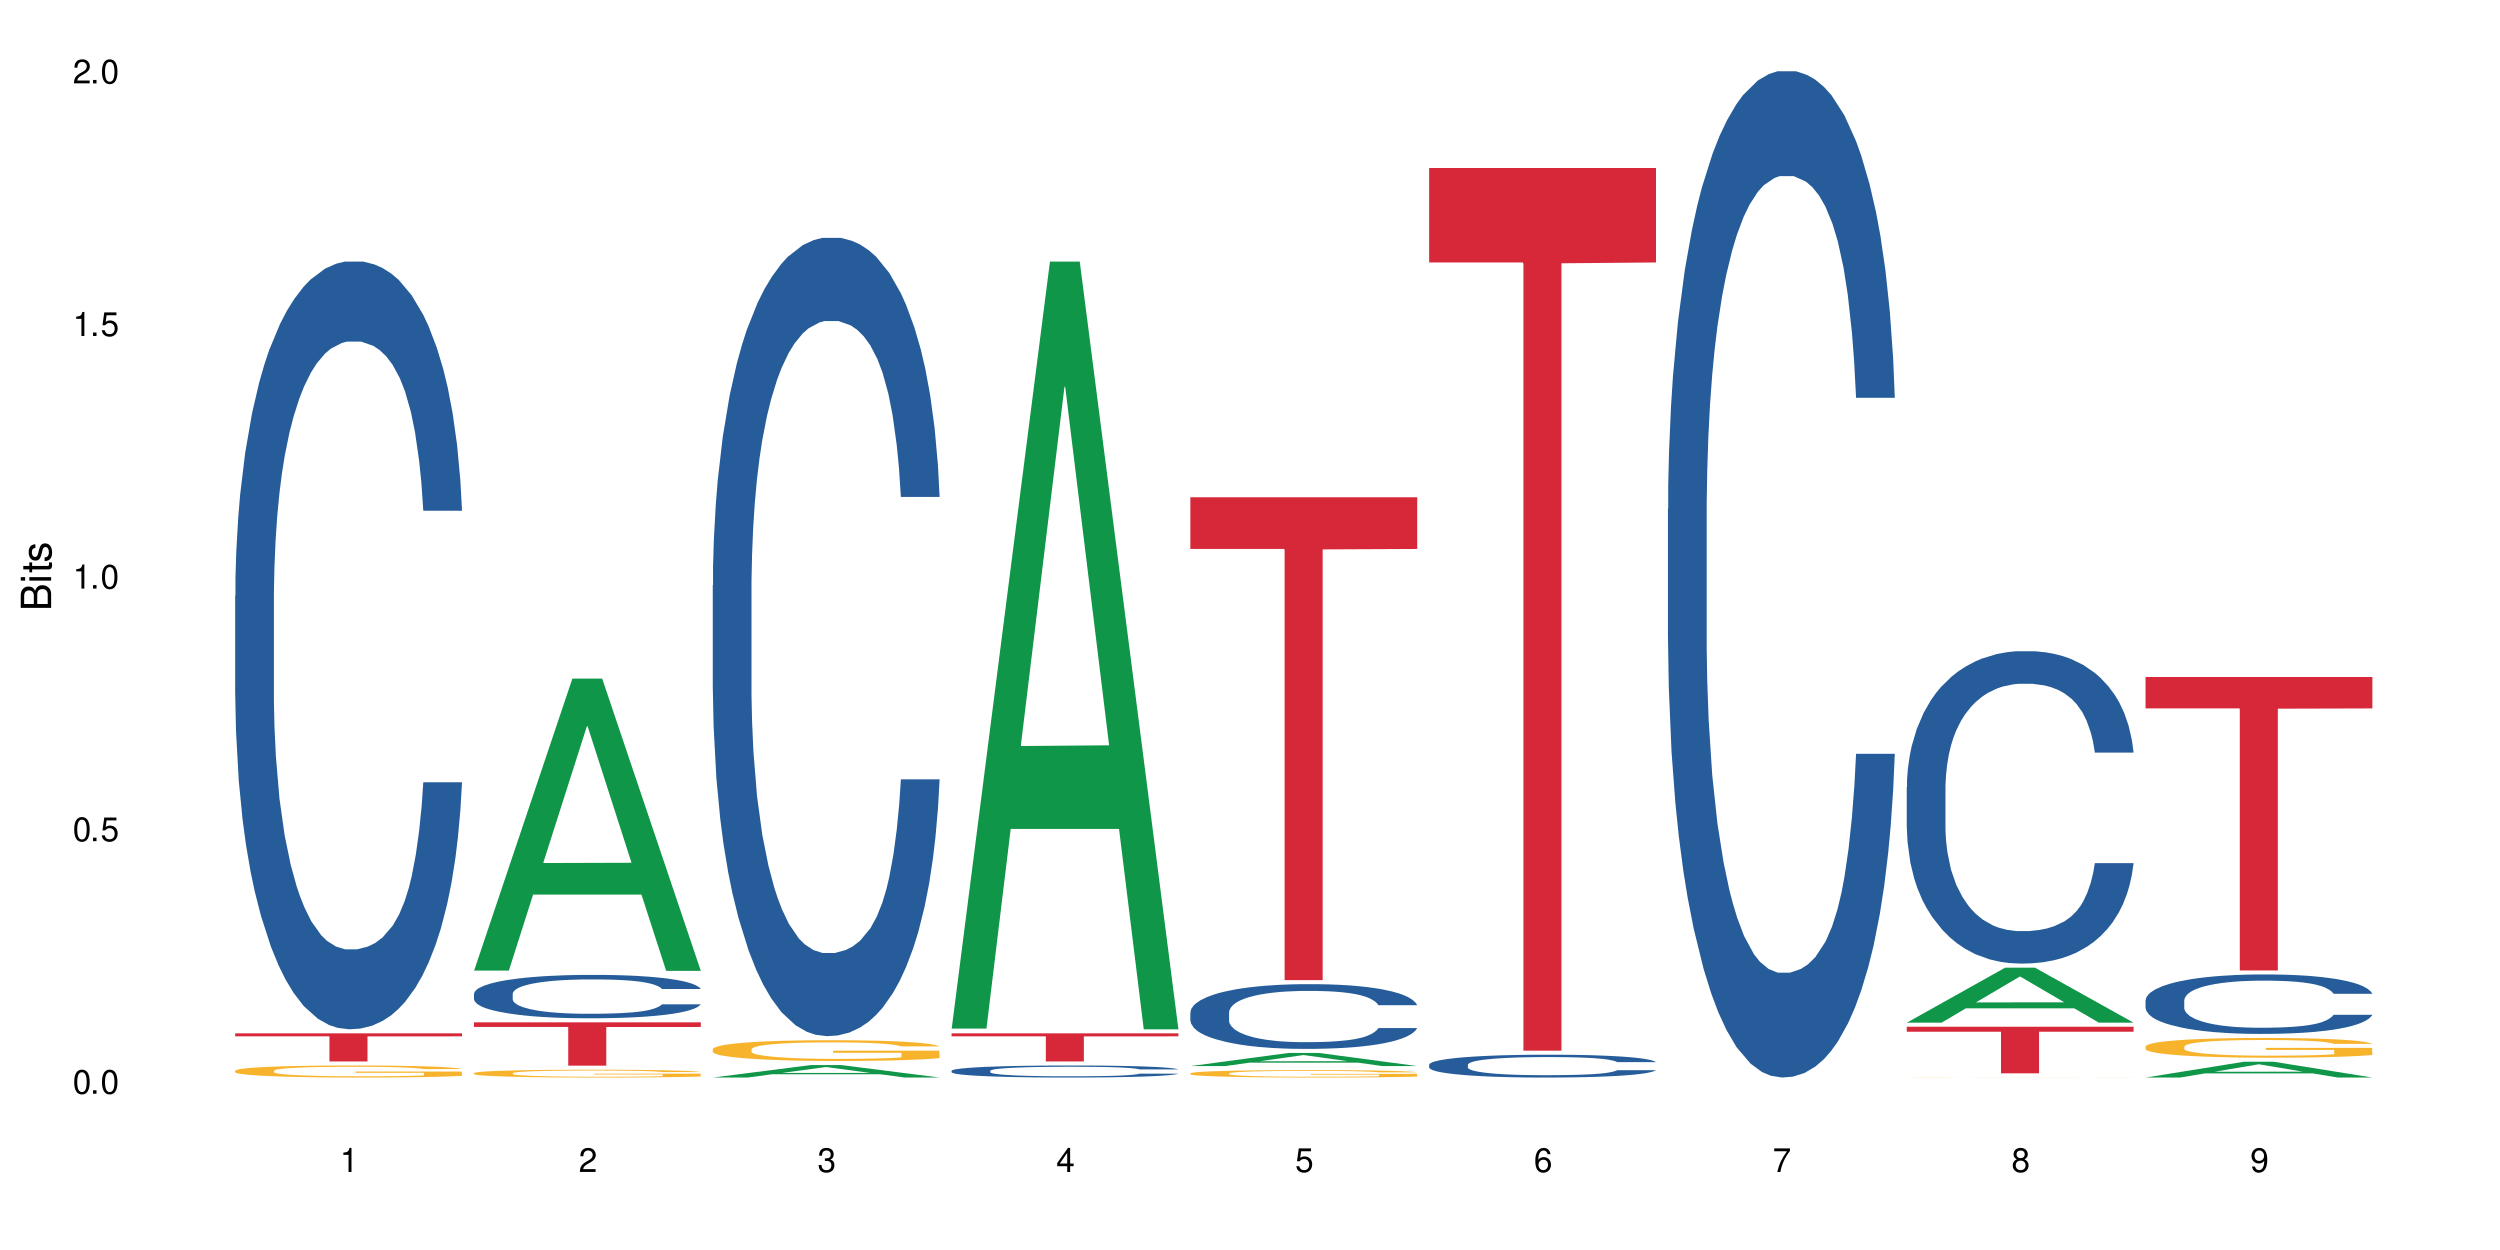 <?xml version="1.0" encoding="UTF-8"?>
<svg xmlns="http://www.w3.org/2000/svg" xmlns:xlink="http://www.w3.org/1999/xlink" width="720" height="360" viewBox="0 0 720 360">
<defs>
<g>
<g id="glyph-0-0">
</g>
<g id="glyph-0-1">
<path d="M 2.641 -6.938 C 2 -6.938 1.422 -6.656 1.078 -6.172 C 0.641 -5.562 0.406 -4.641 0.406 -3.359 C 0.406 -1.016 1.188 0.219 2.641 0.219 C 4.078 0.219 4.859 -1.016 4.859 -3.297 C 4.859 -4.641 4.656 -5.547 4.203 -6.172 C 3.844 -6.656 3.281 -6.938 2.641 -6.938 Z M 2.641 -6.188 C 3.547 -6.188 4 -5.25 4 -3.375 C 4 -1.406 3.562 -0.484 2.625 -0.484 C 1.734 -0.484 1.281 -1.438 1.281 -3.344 C 1.281 -5.25 1.734 -6.188 2.641 -6.188 Z M 2.641 -6.188 "/>
</g>
<g id="glyph-0-2">
<path d="M 1.828 -1 L 0.828 -1 L 0.828 0 L 1.828 0 Z M 1.828 -1 "/>
</g>
<g id="glyph-0-3">
<path d="M 4.562 -6.797 L 1.062 -6.797 L 0.547 -3.094 L 1.328 -3.094 C 1.719 -3.562 2.047 -3.734 2.578 -3.734 C 3.484 -3.734 4.062 -3.109 4.062 -2.094 C 4.062 -1.125 3.484 -0.531 2.578 -0.531 C 1.828 -0.531 1.375 -0.906 1.188 -1.672 L 0.328 -1.672 C 0.453 -1.109 0.547 -0.844 0.75 -0.594 C 1.125 -0.078 1.828 0.219 2.594 0.219 C 3.969 0.219 4.922 -0.781 4.922 -2.219 C 4.922 -3.562 4.031 -4.484 2.719 -4.484 C 2.25 -4.484 1.859 -4.359 1.469 -4.062 L 1.734 -5.969 L 4.562 -5.969 Z M 4.562 -6.797 "/>
</g>
<g id="glyph-0-4">
<path d="M 2.484 -4.938 L 2.484 0 L 3.328 0 L 3.328 -6.938 L 2.766 -6.938 C 2.469 -5.875 2.281 -5.734 0.984 -5.562 L 0.984 -4.938 Z M 2.484 -4.938 "/>
</g>
<g id="glyph-0-5">
<path d="M 4.859 -0.828 L 1.281 -0.828 C 1.359 -1.406 1.672 -1.781 2.5 -2.281 L 3.469 -2.828 C 4.406 -3.344 4.906 -4.062 4.906 -4.906 C 4.906 -5.484 4.672 -6.031 4.266 -6.406 C 3.859 -6.766 3.375 -6.938 2.719 -6.938 C 1.859 -6.938 1.219 -6.625 0.844 -6.031 C 0.609 -5.672 0.5 -5.234 0.484 -4.531 L 1.328 -4.531 C 1.359 -5.016 1.406 -5.281 1.531 -5.516 C 1.75 -5.938 2.188 -6.203 2.703 -6.203 C 3.469 -6.203 4.031 -5.641 4.031 -4.891 C 4.031 -4.344 3.719 -3.859 3.125 -3.516 L 2.234 -3 C 0.812 -2.172 0.406 -1.531 0.328 -0.016 L 4.859 -0.016 Z M 4.859 -0.828 "/>
</g>
<g id="glyph-0-6">
<path d="M 2.125 -3.188 L 2.578 -3.188 C 3.5 -3.188 3.984 -2.766 3.984 -1.922 C 3.984 -1.062 3.469 -0.531 2.594 -0.531 C 1.656 -0.531 1.203 -1 1.156 -2.016 L 0.312 -2.016 C 0.344 -1.453 0.438 -1.094 0.609 -0.781 C 0.953 -0.109 1.625 0.219 2.547 0.219 C 3.953 0.219 4.859 -0.625 4.859 -1.938 C 4.859 -2.828 4.516 -3.297 3.703 -3.594 C 4.344 -3.844 4.656 -4.328 4.656 -5.031 C 4.656 -6.219 3.875 -6.938 2.578 -6.938 C 1.203 -6.938 0.484 -6.172 0.453 -4.703 L 1.297 -4.703 C 1.312 -5.125 1.344 -5.359 1.453 -5.578 C 1.641 -5.969 2.062 -6.203 2.594 -6.203 C 3.344 -6.203 3.797 -5.75 3.797 -5 C 3.797 -4.516 3.609 -4.219 3.25 -4.047 C 3.016 -3.953 2.703 -3.922 2.125 -3.906 Z M 2.125 -3.188 "/>
</g>
<g id="glyph-0-7">
<path d="M 3.141 -1.672 L 3.141 0 L 3.984 0 L 3.984 -1.672 L 4.984 -1.672 L 4.984 -2.438 L 3.984 -2.438 L 3.984 -6.938 L 3.359 -6.938 L 0.266 -2.578 L 0.266 -1.672 Z M 3.141 -2.438 L 1 -2.438 L 3.141 -5.5 Z M 3.141 -2.438 "/>
</g>
<g id="glyph-0-8">
<path d="M 4.781 -5.125 C 4.609 -6.266 3.891 -6.938 2.844 -6.938 C 2.094 -6.938 1.422 -6.578 1.031 -5.953 C 0.594 -5.266 0.406 -4.422 0.406 -3.172 C 0.406 -2 0.578 -1.25 0.984 -0.641 C 1.359 -0.078 1.953 0.219 2.703 0.219 C 3.984 0.219 4.922 -0.75 4.922 -2.094 C 4.922 -3.375 4.062 -4.281 2.844 -4.281 C 2.172 -4.281 1.641 -4.031 1.281 -3.516 C 1.281 -5.234 1.828 -6.188 2.797 -6.188 C 3.391 -6.188 3.797 -5.797 3.938 -5.125 Z M 2.734 -3.531 C 3.547 -3.531 4.062 -2.953 4.062 -2.031 C 4.062 -1.156 3.484 -0.531 2.703 -0.531 C 1.922 -0.531 1.328 -1.188 1.328 -2.078 C 1.328 -2.938 1.906 -3.531 2.734 -3.531 Z M 2.734 -3.531 "/>
</g>
<g id="glyph-0-9">
<path d="M 4.984 -6.797 L 0.438 -6.797 L 0.438 -5.969 L 4.109 -5.969 C 2.5 -3.656 1.828 -2.234 1.328 0 L 2.219 0 C 2.594 -2.172 3.453 -4.047 4.984 -6.094 Z M 4.984 -6.797 "/>
</g>
<g id="glyph-0-10">
<path d="M 3.75 -3.656 C 4.469 -4.094 4.688 -4.438 4.688 -5.078 C 4.688 -6.172 3.844 -6.938 2.641 -6.938 C 1.438 -6.938 0.594 -6.172 0.594 -5.094 C 0.594 -4.438 0.812 -4.094 1.516 -3.656 C 0.734 -3.266 0.359 -2.703 0.359 -1.922 C 0.359 -0.656 1.281 0.219 2.641 0.219 C 3.984 0.219 4.922 -0.656 4.922 -1.922 C 4.922 -2.703 4.531 -3.266 3.75 -3.656 Z M 2.641 -6.188 C 3.359 -6.188 3.812 -5.75 3.812 -5.062 C 3.812 -4.406 3.344 -3.984 2.641 -3.984 C 1.922 -3.984 1.453 -4.406 1.453 -5.078 C 1.453 -5.75 1.922 -6.188 2.641 -6.188 Z M 2.641 -3.266 C 3.484 -3.266 4.062 -2.719 4.062 -1.906 C 4.062 -1.078 3.484 -0.531 2.625 -0.531 C 1.797 -0.531 1.219 -1.094 1.219 -1.906 C 1.219 -2.719 1.781 -3.266 2.641 -3.266 Z M 2.641 -3.266 "/>
</g>
<g id="glyph-0-11">
<path d="M 0.516 -1.578 C 0.672 -0.453 1.406 0.219 2.438 0.219 C 3.188 0.219 3.859 -0.141 4.266 -0.766 C 4.688 -1.453 4.891 -2.297 4.891 -3.547 C 4.891 -4.719 4.703 -5.453 4.312 -6.078 C 3.938 -6.641 3.344 -6.938 2.594 -6.938 C 1.297 -6.938 0.359 -5.969 0.359 -4.625 C 0.359 -3.344 1.234 -2.453 2.453 -2.453 C 3.094 -2.453 3.578 -2.672 4.016 -3.203 C 4 -1.484 3.469 -0.531 2.5 -0.531 C 1.906 -0.531 1.484 -0.906 1.359 -1.578 Z M 2.578 -6.203 C 3.375 -6.203 3.969 -5.531 3.969 -4.641 C 3.969 -3.797 3.391 -3.188 2.547 -3.188 C 1.734 -3.188 1.234 -3.766 1.234 -4.688 C 1.234 -5.562 1.797 -6.203 2.578 -6.203 Z M 2.578 -6.203 "/>
</g>
<g id="glyph-1-0">
</g>
<g id="glyph-1-1">
<path d="M 0 -0.953 L 0 -4.891 C 0 -5.719 -0.234 -6.344 -0.734 -6.797 C -1.188 -7.234 -1.812 -7.469 -2.5 -7.469 C -3.547 -7.469 -4.188 -7 -4.625 -5.875 C -4.984 -6.688 -5.625 -7.094 -6.531 -7.094 C -7.172 -7.094 -7.734 -6.859 -8.141 -6.391 C -8.562 -5.922 -8.75 -5.344 -8.75 -4.5 L -8.75 -0.953 Z M -4.984 -2.062 L -7.766 -2.062 L -7.766 -4.219 C -7.766 -4.844 -7.688 -5.203 -7.453 -5.5 C -7.219 -5.812 -6.859 -5.969 -6.375 -5.969 C -5.891 -5.969 -5.531 -5.812 -5.297 -5.5 C -5.062 -5.203 -4.984 -4.844 -4.984 -4.219 Z M -0.984 -2.062 L -4 -2.062 L -4 -4.781 C -4 -5.766 -3.438 -6.359 -2.484 -6.359 C -1.547 -6.359 -0.984 -5.766 -0.984 -4.781 Z M -0.984 -2.062 "/>
</g>
<g id="glyph-1-2">
<path d="M -6.281 -1.797 L -6.281 -0.797 L 0 -0.797 L 0 -1.797 Z M -8.75 -1.797 L -8.75 -0.797 L -7.484 -0.797 L -7.484 -1.797 Z M -8.75 -1.797 "/>
</g>
<g id="glyph-1-3">
<path d="M -6.281 -3.047 L -6.281 -2.016 L -8.016 -2.016 L -8.016 -1.016 L -6.281 -1.016 L -6.281 -0.172 L -5.469 -0.172 L -5.469 -1.016 L -0.719 -1.016 C -0.078 -1.016 0.281 -1.453 0.281 -2.234 C 0.281 -2.5 0.25 -2.719 0.188 -3.047 L -0.641 -3.047 C -0.609 -2.906 -0.594 -2.766 -0.594 -2.562 C -0.594 -2.141 -0.719 -2.016 -1.156 -2.016 L -5.469 -2.016 L -5.469 -3.047 Z M -6.281 -3.047 "/>
</g>
<g id="glyph-1-4">
<path d="M -4.531 -5.25 C -5.766 -5.25 -6.469 -4.422 -6.469 -2.969 C -6.469 -1.516 -5.719 -0.562 -4.547 -0.562 C -3.562 -0.562 -3.094 -1.062 -2.734 -2.562 L -2.516 -3.484 C -2.344 -4.188 -2.094 -4.469 -1.641 -4.469 C -1.047 -4.469 -0.641 -3.875 -0.641 -3 C -0.641 -2.453 -0.797 -2 -1.062 -1.75 C -1.25 -1.594 -1.422 -1.531 -1.875 -1.469 L -1.875 -0.406 C -0.422 -0.453 0.281 -1.266 0.281 -2.922 C 0.281 -4.5 -0.5 -5.516 -1.719 -5.516 C -2.656 -5.516 -3.172 -4.984 -3.469 -3.734 L -3.703 -2.766 C -3.891 -1.953 -4.156 -1.609 -4.594 -1.609 C -5.188 -1.609 -5.547 -2.125 -5.547 -2.938 C -5.547 -3.75 -5.203 -4.172 -4.531 -4.203 Z M -4.531 -5.25 "/>
</g>
</g>
</defs>
<rect x="-72" y="-36" width="864" height="432" fill="rgb(100%, 100%, 100%)" fill-opacity="1"/>
<path fill-rule="nonzero" fill="rgb(14.51%, 36.078%, 60%)" fill-opacity="1" d="M 67.73 171.543 L 67.812 171.34 L 67.812 166.488 L 68.051 158.809 L 68.605 149.109 L 69.164 142.438 L 70.598 130.516 L 72.59 118.996 L 74.664 110.102 L 76.176 104.848 L 77.531 100.805 L 80.637 93.328 L 82.629 89.488 L 84.781 86.051 L 87.41 82.617 L 89.324 80.598 L 93.625 77.363 L 96.812 75.949 L 99.281 75.34 L 104.621 75.34 L 107.809 76.148 L 110.117 77.16 L 112.668 78.777 L 114.82 80.598 L 118.562 85.043 L 121.91 90.699 L 123.426 93.934 L 125.816 100.199 L 127.648 106.262 L 128.922 111.516 L 130.355 118.996 L 131.629 128.09 L 132.586 138.398 L 133.066 147.086 L 121.91 147.086 L 121.352 139.004 L 120.715 132.738 L 119.52 124.453 L 118.324 118.59 L 116.652 112.73 L 115.137 108.891 L 113.066 105.051 L 111.234 102.625 L 109.32 100.805 L 107.488 99.594 L 103.984 98.379 L 99.922 98.379 L 98.406 98.785 L 95.297 100.402 L 93.625 101.816 L 91.234 104.645 L 89.562 107.273 L 87.57 111.316 L 86.215 114.75 L 84.543 120.004 L 83.348 124.652 L 81.992 131.324 L 81.195 136.375 L 80.48 142.035 L 79.84 148.703 L 79.363 155.777 L 79.043 163.254 L 78.887 170.531 L 78.887 201.855 L 79.043 209.133 L 79.441 217.621 L 80.48 229.949 L 81.992 240.66 L 83.746 249.148 L 85.418 255.211 L 86.375 258.043 L 87.648 261.273 L 89.641 265.316 L 92.512 269.359 L 94.184 270.977 L 96.734 272.594 L 99.363 273.402 L 102.867 273.402 L 105.977 272.594 L 108.047 271.582 L 110.199 269.965 L 113.145 266.531 L 114.98 263.297 L 116.57 259.457 L 117.766 255.617 L 118.562 252.383 L 119.758 246.117 L 120.715 239.246 L 121.434 232.172 L 121.91 225.301 L 133.066 225.301 L 132.586 233.387 L 131.871 241.266 L 131.152 247.129 L 130.039 254.203 L 128.762 260.465 L 126.93 267.539 L 125.418 272.188 L 123.426 277.242 L 121.59 281.082 L 119.602 284.516 L 116.652 288.559 L 114.738 290.578 L 112.668 292.398 L 110.199 294.016 L 107.09 295.43 L 103.746 296.238 L 100.637 296.441 L 97.289 296.035 L 94.82 295.227 L 91.555 293.41 L 87.492 289.773 L 84.543 285.934 L 82.23 282.09 L 80.238 278.051 L 78.008 272.594 L 75.141 263.699 L 73.387 256.828 L 72.191 251.172 L 70.84 243.289 L 69.883 236.215 L 68.766 224.898 L 67.969 210.547 L 67.73 199.434 Z M 67.73 171.543 "/>
<path fill-rule="nonzero" fill="rgb(96.863%, 70.196%, 16.863%)" fill-opacity="1" d="M 67.73 308.352 L 67.812 308.348 L 67.812 308.285 L 68.129 308.141 L 68.926 307.945 L 69.961 307.785 L 71.078 307.656 L 71.793 307.59 L 72.988 307.496 L 74.023 307.426 L 76.656 307.285 L 80 307.152 L 81.832 307.094 L 83.906 307.039 L 86.852 306.98 L 88.207 306.957 L 92.352 306.906 L 97.051 306.875 L 102.23 306.867 L 104.621 306.867 L 107.887 306.883 L 112.348 306.918 L 114.898 306.949 L 116.891 306.98 L 118.961 307.02 L 121.512 307.086 L 123.902 307.16 L 125.816 307.234 L 127.727 307.332 L 129.32 307.434 L 130.676 307.543 L 131.871 307.676 L 132.586 307.785 L 133.066 307.898 L 121.988 307.898 L 121.352 307.785 L 120.637 307.703 L 119.441 307.598 L 118.246 307.52 L 117.051 307.461 L 114.82 307.379 L 112.906 307.328 L 110.516 307.285 L 108.207 307.254 L 105.578 307.234 L 103.984 307.23 L 99.762 307.23 L 95.938 307.254 L 93.707 307.277 L 92.113 307.301 L 89.879 307.352 L 88.527 307.387 L 87.73 307.414 L 85.34 307.512 L 83.746 307.602 L 82.871 307.66 L 81.754 307.754 L 80.957 307.84 L 80.082 307.969 L 79.602 308.062 L 78.965 308.277 L 78.887 308.848 L 79.125 308.969 L 79.602 309.098 L 80.238 309.211 L 81.195 309.332 L 82.152 309.426 L 83.824 309.547 L 85.258 309.629 L 86.375 309.684 L 88.527 309.77 L 89.402 309.797 L 91.473 309.855 L 93.625 309.898 L 96.254 309.938 L 98.246 309.957 L 101.434 309.973 L 105.496 309.973 L 110.277 309.953 L 113.305 309.926 L 115.379 309.902 L 116.73 309.879 L 118.406 309.844 L 119.602 309.812 L 120.715 309.777 L 122.07 309.723 L 122.07 308.969 L 102.391 308.965 L 102.391 308.609 L 132.984 308.605 L 133.066 309.844 L 131.391 309.93 L 129.32 310.012 L 127.328 310.074 L 125.258 310.129 L 122.309 310.191 L 119.918 310.227 L 116.254 310.273 L 112.906 310.301 L 109.402 310.32 L 106.293 310.328 L 102.629 310.332 L 99.363 310.324 L 95.855 310.309 L 93.066 310.281 L 90.52 310.25 L 87.969 310.207 L 84.781 310.141 L 82.711 310.09 L 80.559 310.023 L 78.406 309.941 L 76.496 309.859 L 75.219 309.793 L 73.945 309.715 L 72.59 309.621 L 71.316 309.512 L 70.359 309.414 L 69.484 309.305 L 68.848 309.199 L 68.211 309.055 L 67.891 308.941 L 67.73 308.844 Z M 67.73 308.352 "/>
<path fill-rule="nonzero" fill="rgb(83.922%, 15.686%, 22.353%)" fill-opacity="1" d="M 67.73 297.605 L 133.066 297.605 L 133.066 298.473 L 105.836 298.48 L 105.836 305.703 L 94.879 305.703 L 94.879 298.488 L 94.723 298.473 L 67.73 298.473 Z M 67.73 297.605 "/>
<path fill-rule="nonzero" fill="rgb(6.275%, 58.824%, 28.235%)" fill-opacity="1" d="M 136.504 279.531 L 136.574 279.453 L 164.844 195.438 L 173.43 195.438 L 201.836 279.613 L 191.855 279.613 L 184.738 257.641 L 153.535 257.641 L 146.555 279.531 L 136.504 279.531 L 156.535 248.551 L 181.875 248.473 L 169.242 209.191 L 169.102 209.113 L 168.961 209.348 L 156.469 248.473 L 156.535 248.551 Z M 136.504 279.531 "/>
<path fill-rule="nonzero" fill="rgb(14.51%, 36.078%, 60%)" fill-opacity="1" d="M 136.504 286.211 L 136.582 286.199 L 136.582 285.926 L 136.824 285.492 L 137.379 284.941 L 137.938 284.566 L 139.371 283.891 L 141.363 283.242 L 143.434 282.738 L 144.949 282.441 L 146.305 282.215 L 149.41 281.793 L 151.402 281.574 L 153.555 281.379 L 156.184 281.188 L 158.098 281.07 L 162.398 280.891 L 165.586 280.809 L 168.055 280.773 L 173.395 280.773 L 176.582 280.82 L 178.891 280.879 L 181.441 280.969 L 183.594 281.07 L 187.336 281.324 L 190.684 281.645 L 192.195 281.824 L 194.586 282.18 L 196.418 282.523 L 197.695 282.82 L 199.129 283.242 L 200.402 283.754 L 201.359 284.336 L 201.836 284.828 L 190.684 284.828 L 190.125 284.371 L 189.488 284.02 L 188.293 283.551 L 187.098 283.219 L 185.426 282.887 L 183.91 282.672 L 181.84 282.453 L 180.008 282.316 L 178.094 282.215 L 176.262 282.145 L 172.758 282.078 L 168.691 282.078 L 167.18 282.102 L 164.07 282.191 L 162.398 282.27 L 160.008 282.43 L 158.336 282.578 L 156.344 282.809 L 154.988 283 L 153.316 283.297 L 152.121 283.562 L 150.766 283.938 L 149.969 284.223 L 149.25 284.543 L 148.613 284.918 L 148.137 285.32 L 147.816 285.742 L 147.66 286.152 L 147.66 287.922 L 147.816 288.332 L 148.215 288.812 L 149.25 289.508 L 150.766 290.113 L 152.52 290.594 L 154.191 290.938 L 155.148 291.098 L 156.422 291.277 L 158.414 291.508 L 161.281 291.734 L 162.957 291.828 L 165.504 291.918 L 168.137 291.965 L 171.641 291.965 L 174.746 291.918 L 176.82 291.859 L 178.973 291.77 L 181.918 291.574 L 183.75 291.395 L 185.344 291.176 L 186.539 290.961 L 187.336 290.777 L 188.531 290.422 L 189.488 290.035 L 190.203 289.633 L 190.684 289.246 L 201.836 289.246 L 201.359 289.703 L 200.645 290.148 L 199.926 290.48 L 198.809 290.879 L 197.535 291.234 L 195.703 291.633 L 194.188 291.895 L 192.195 292.18 L 190.363 292.398 L 188.371 292.59 L 185.426 292.82 L 183.512 292.934 L 181.441 293.035 L 178.973 293.129 L 175.863 293.207 L 172.516 293.254 L 169.41 293.266 L 166.062 293.242 L 163.594 293.195 L 160.328 293.094 L 156.262 292.887 L 153.316 292.672 L 151.004 292.453 L 149.012 292.227 L 146.781 291.918 L 143.914 291.414 L 142.16 291.027 L 140.965 290.707 L 139.609 290.262 L 138.656 289.863 L 137.539 289.223 L 136.742 288.414 L 136.504 287.785 Z M 136.504 286.211 "/>
<path fill-rule="nonzero" fill="rgb(96.863%, 70.196%, 16.863%)" fill-opacity="1" d="M 136.504 309.047 L 136.582 309.043 L 136.582 309.004 L 136.902 308.91 L 137.699 308.785 L 138.734 308.68 L 139.852 308.598 L 140.566 308.555 L 141.762 308.492 L 142.797 308.445 L 145.426 308.355 L 148.773 308.27 L 150.605 308.23 L 152.68 308.195 L 155.625 308.156 L 156.98 308.141 L 161.125 308.109 L 165.824 308.09 L 171.004 308.082 L 173.395 308.086 L 176.66 308.094 L 181.121 308.117 L 183.672 308.137 L 185.664 308.156 L 187.734 308.184 L 190.285 308.227 L 192.676 308.273 L 194.586 308.324 L 196.5 308.387 L 198.094 308.449 L 199.449 308.523 L 200.645 308.609 L 201.359 308.68 L 201.836 308.754 L 190.762 308.754 L 190.125 308.68 L 189.41 308.625 L 188.215 308.559 L 187.02 308.508 L 185.824 308.469 L 183.594 308.414 L 181.68 308.383 L 179.289 308.355 L 176.98 308.336 L 174.348 308.324 L 172.758 308.32 L 168.535 308.32 L 164.707 308.332 L 162.477 308.352 L 160.883 308.367 L 158.652 308.398 L 157.301 308.422 L 156.504 308.438 L 154.113 308.504 L 152.52 308.559 L 151.641 308.598 L 150.527 308.66 L 149.73 308.715 L 148.852 308.797 L 148.375 308.859 L 147.738 309 L 147.66 309.367 L 147.898 309.445 L 148.375 309.531 L 149.012 309.605 L 149.969 309.684 L 150.926 309.742 L 152.598 309.824 L 154.031 309.875 L 155.148 309.91 L 157.301 309.965 L 158.176 309.984 L 160.246 310.023 L 162.398 310.051 L 165.027 310.074 L 167.02 310.09 L 170.207 310.098 L 174.27 310.098 L 179.051 310.086 L 182.078 310.07 L 184.148 310.055 L 185.504 310.039 L 187.176 310.016 L 188.371 309.996 L 189.488 309.973 L 190.844 309.938 L 190.844 309.445 L 171.164 309.445 L 171.164 309.215 L 201.758 309.211 L 201.836 310.016 L 200.164 310.07 L 198.094 310.125 L 196.102 310.168 L 194.031 310.199 L 191.082 310.238 L 188.691 310.266 L 185.027 310.293 L 181.68 310.312 L 178.176 310.324 L 175.066 310.332 L 171.402 310.332 L 168.137 310.328 L 164.629 310.316 L 161.84 310.301 L 159.289 310.277 L 156.742 310.254 L 153.555 310.211 L 151.484 310.176 L 149.332 310.133 L 147.18 310.078 L 145.27 310.023 L 143.992 309.98 L 142.719 309.934 L 141.363 309.871 L 140.09 309.801 L 139.133 309.738 L 138.258 309.664 L 137.617 309.598 L 136.98 309.504 L 136.664 309.43 L 136.504 309.367 Z M 136.504 309.047 "/>
<path fill-rule="nonzero" fill="rgb(83.922%, 15.686%, 22.353%)" fill-opacity="1" d="M 136.504 294.43 L 201.836 294.43 L 201.836 295.766 L 174.609 295.777 L 174.609 306.918 L 163.652 306.918 L 163.652 295.789 L 163.496 295.766 L 136.504 295.766 Z M 136.504 294.43 "/>
<path fill-rule="nonzero" fill="rgb(6.275%, 58.824%, 28.235%)" fill-opacity="1" d="M 205.277 310.328 L 205.348 310.324 L 233.617 306.73 L 242.203 306.73 L 270.609 310.332 L 260.629 310.332 L 253.508 309.391 L 222.309 309.391 L 215.328 310.328 L 205.277 310.328 L 225.309 309.004 L 250.648 309 L 238.012 307.32 L 237.875 307.316 L 237.734 307.328 L 225.238 309 L 225.309 309.004 Z M 205.277 310.328 "/>
<path fill-rule="nonzero" fill="rgb(14.51%, 36.078%, 60%)" fill-opacity="1" d="M 205.277 168.543 L 205.355 168.332 L 205.355 163.289 L 205.594 155.305 L 206.152 145.215 L 206.711 138.281 L 208.145 125.883 L 210.137 113.902 L 212.207 104.656 L 213.723 99.191 L 215.078 94.988 L 218.184 87.215 L 220.176 83.219 L 222.328 79.648 L 224.957 76.074 L 226.867 73.973 L 231.172 70.609 L 234.359 69.141 L 236.828 68.508 L 242.168 68.508 L 245.352 69.352 L 247.664 70.402 L 250.215 72.082 L 252.363 73.973 L 256.109 78.598 L 259.457 84.48 L 260.969 87.844 L 263.359 94.359 L 265.191 100.664 L 266.469 106.129 L 267.902 113.902 L 269.176 123.359 L 270.133 134.078 L 270.609 143.113 L 259.457 143.113 L 258.898 134.707 L 258.262 128.195 L 257.066 119.578 L 255.871 113.484 L 254.195 107.387 L 252.684 103.395 L 250.613 99.402 L 248.777 96.879 L 246.867 94.988 L 245.035 93.727 L 241.527 92.469 L 237.465 92.469 L 235.953 92.887 L 232.844 94.57 L 231.172 96.039 L 228.781 98.98 L 227.109 101.715 L 225.117 105.918 L 223.762 109.488 L 222.09 114.953 L 220.895 119.789 L 219.539 126.723 L 218.742 131.977 L 218.023 137.859 L 217.387 144.797 L 216.91 152.152 L 216.59 159.926 L 216.43 167.492 L 216.43 200.066 L 216.59 207.633 L 216.988 216.461 L 218.023 229.281 L 219.539 240.418 L 221.293 249.246 L 222.965 255.551 L 223.922 258.492 L 225.195 261.855 L 227.188 266.059 L 230.055 270.262 L 231.73 271.941 L 234.277 273.621 L 236.906 274.465 L 240.414 274.465 L 243.52 273.621 L 245.594 272.57 L 247.742 270.891 L 250.691 267.316 L 252.523 263.957 L 254.117 259.961 L 255.312 255.969 L 256.109 252.605 L 257.305 246.094 L 258.262 238.945 L 258.977 231.59 L 259.457 224.445 L 270.609 224.445 L 270.133 232.852 L 269.414 241.047 L 268.699 247.145 L 267.582 254.5 L 266.309 261.012 L 264.477 268.367 L 262.961 273.203 L 260.969 278.457 L 259.137 282.449 L 257.145 286.023 L 254.195 290.227 L 252.285 292.328 L 250.215 294.219 L 247.742 295.898 L 244.637 297.371 L 241.289 298.211 L 238.184 298.422 L 234.836 298 L 232.367 297.16 L 229.098 295.27 L 225.035 291.484 L 222.09 287.492 L 219.777 283.5 L 217.785 279.297 L 215.555 273.621 L 212.688 264.375 L 210.934 257.23 L 209.738 251.348 L 208.383 243.148 L 207.426 235.793 L 206.312 224.027 L 205.516 209.105 L 205.277 197.547 Z M 205.277 168.543 "/>
<path fill-rule="nonzero" fill="rgb(96.863%, 70.196%, 16.863%)" fill-opacity="1" d="M 205.277 302.148 L 205.355 302.141 L 205.355 302.031 L 205.676 301.785 L 206.473 301.449 L 207.508 301.168 L 208.621 300.949 L 209.34 300.836 L 210.535 300.672 L 211.57 300.551 L 214.199 300.305 L 217.547 300.078 L 219.379 299.98 L 221.449 299.887 L 224.398 299.781 L 225.754 299.742 L 229.895 299.656 L 234.598 299.602 L 239.777 299.586 L 242.168 299.59 L 245.434 299.613 L 249.895 299.672 L 252.445 299.727 L 254.438 299.781 L 256.508 299.852 L 259.059 299.961 L 261.449 300.094 L 263.359 300.223 L 265.273 300.387 L 266.867 300.562 L 268.219 300.754 L 269.414 300.984 L 270.133 301.176 L 270.609 301.367 L 259.535 301.367 L 258.898 301.176 L 258.18 301.027 L 256.984 300.848 L 255.789 300.715 L 254.594 300.613 L 252.363 300.469 L 250.453 300.383 L 248.062 300.305 L 245.75 300.258 L 243.121 300.223 L 241.527 300.215 L 237.305 300.215 L 233.48 300.25 L 231.25 300.297 L 229.656 300.34 L 227.426 300.422 L 226.07 300.488 L 225.273 300.531 L 222.883 300.699 L 221.293 300.852 L 220.414 300.957 L 219.301 301.121 L 218.504 301.27 L 217.625 301.488 L 217.148 301.652 L 216.512 302.023 L 216.43 303.004 L 216.672 303.215 L 217.148 303.438 L 217.785 303.633 L 218.742 303.84 L 219.699 304 L 221.371 304.215 L 222.805 304.355 L 223.922 304.449 L 226.07 304.594 L 226.949 304.645 L 229.02 304.742 L 231.172 304.82 L 233.801 304.887 L 235.793 304.918 L 238.98 304.945 L 243.043 304.945 L 247.824 304.914 L 250.852 304.867 L 252.922 304.824 L 254.277 304.785 L 255.949 304.727 L 257.145 304.672 L 258.262 304.613 L 259.613 304.52 L 259.613 303.215 L 239.934 303.207 L 239.934 302.598 L 270.531 302.59 L 270.609 304.727 L 268.938 304.875 L 266.867 305.016 L 264.875 305.125 L 262.801 305.219 L 259.855 305.32 L 257.465 305.387 L 253.801 305.465 L 250.453 305.512 L 246.945 305.547 L 243.84 305.562 L 240.176 305.566 L 236.906 305.559 L 233.402 305.523 L 230.613 305.48 L 228.062 305.426 L 225.516 305.355 L 222.328 305.238 L 220.254 305.148 L 218.105 305.031 L 215.953 304.895 L 214.039 304.75 L 212.766 304.633 L 211.492 304.504 L 210.137 304.34 L 208.863 304.152 L 207.906 303.984 L 207.027 303.793 L 206.391 303.613 L 205.754 303.367 L 205.438 303.168 L 205.277 303 Z M 205.277 302.148 "/>
<path fill-rule="nonzero" fill="rgb(6.275%, 58.824%, 28.235%)" fill-opacity="1" d="M 274.051 296.234 L 274.117 296.027 L 302.387 75.34 L 310.973 75.34 L 339.383 296.441 L 329.402 296.441 L 322.281 238.727 L 291.082 238.727 L 284.102 296.234 L 274.051 296.234 L 294.082 214.852 L 319.422 214.645 L 306.785 111.465 L 306.645 111.258 L 306.508 111.879 L 294.012 214.645 L 294.082 214.852 Z M 274.051 296.234 "/>
<path fill-rule="nonzero" fill="rgb(14.51%, 36.078%, 60%)" fill-opacity="1" d="M 274.051 308.375 L 274.129 308.371 L 274.129 308.297 L 274.367 308.176 L 274.926 308.023 L 275.484 307.918 L 276.918 307.73 L 278.91 307.551 L 280.98 307.41 L 282.496 307.328 L 283.848 307.266 L 286.957 307.148 L 288.949 307.086 L 291.102 307.035 L 293.73 306.98 L 295.641 306.949 L 299.945 306.898 L 303.129 306.875 L 305.602 306.867 L 310.938 306.867 L 314.125 306.879 L 316.438 306.895 L 318.984 306.918 L 321.137 306.949 L 324.883 307.02 L 328.23 307.105 L 329.742 307.156 L 332.133 307.254 L 333.965 307.352 L 335.238 307.434 L 336.676 307.551 L 337.949 307.691 L 338.906 307.855 L 339.383 307.992 L 328.23 307.992 L 327.672 307.863 L 327.035 307.766 L 325.84 307.637 L 324.645 307.543 L 322.969 307.453 L 321.457 307.391 L 319.383 307.332 L 317.551 307.293 L 315.641 307.266 L 313.809 307.246 L 310.301 307.227 L 306.238 307.227 L 304.723 307.234 L 301.617 307.258 L 299.945 307.281 L 297.555 307.324 L 295.879 307.367 L 293.887 307.43 L 292.535 307.484 L 290.859 307.566 L 289.664 307.641 L 288.312 307.742 L 287.516 307.824 L 286.797 307.91 L 286.16 308.016 L 285.684 308.129 L 285.363 308.246 L 285.203 308.359 L 285.203 308.848 L 285.363 308.965 L 285.762 309.098 L 286.797 309.289 L 288.312 309.457 L 290.062 309.59 L 291.738 309.688 L 292.691 309.73 L 293.969 309.781 L 295.961 309.844 L 298.828 309.906 L 300.5 309.934 L 303.051 309.957 L 305.68 309.973 L 309.188 309.973 L 312.293 309.957 L 314.363 309.941 L 316.516 309.918 L 319.465 309.863 L 321.297 309.812 L 322.891 309.754 L 324.086 309.691 L 324.883 309.641 L 326.078 309.543 L 327.035 309.438 L 327.75 309.324 L 328.23 309.219 L 339.383 309.219 L 338.906 309.344 L 338.188 309.469 L 337.473 309.559 L 336.355 309.672 L 335.082 309.77 L 333.25 309.879 L 331.734 309.953 L 329.742 310.031 L 327.91 310.09 L 325.918 310.145 L 322.969 310.207 L 321.059 310.242 L 318.984 310.27 L 316.516 310.293 L 313.41 310.316 L 310.062 310.328 L 306.957 310.332 L 303.609 310.324 L 301.141 310.312 L 297.871 310.285 L 293.809 310.227 L 290.859 310.168 L 288.551 310.109 L 286.559 310.043 L 284.328 309.957 L 281.457 309.82 L 279.707 309.711 L 278.512 309.621 L 277.156 309.5 L 276.199 309.387 L 275.086 309.211 L 274.289 308.984 L 274.051 308.812 Z M 274.051 308.375 "/>
<path fill-rule="nonzero" fill="rgb(83.922%, 15.686%, 22.353%)" fill-opacity="1" d="M 274.051 297.605 L 339.383 297.605 L 339.383 298.473 L 312.152 298.48 L 312.152 305.703 L 301.199 305.703 L 301.199 298.488 L 301.039 298.473 L 274.051 298.473 Z M 274.051 297.605 "/>
<path fill-rule="nonzero" fill="rgb(6.275%, 58.824%, 28.235%)" fill-opacity="1" d="M 342.82 307.027 L 342.891 307.027 L 371.16 303.246 L 379.746 303.246 L 408.156 307.031 L 398.176 307.031 L 391.055 306.043 L 359.852 306.043 L 352.875 307.027 L 342.82 307.027 L 362.855 305.637 L 388.191 305.633 L 375.559 303.867 L 375.418 303.863 L 375.281 303.871 L 362.785 305.633 L 362.855 305.637 Z M 342.82 307.027 "/>
<path fill-rule="nonzero" fill="rgb(14.51%, 36.078%, 60%)" fill-opacity="1" d="M 342.82 291.555 L 342.902 291.539 L 342.902 291.129 L 343.141 290.484 L 343.699 289.664 L 344.258 289.105 L 345.691 288.098 L 347.684 287.129 L 349.754 286.379 L 351.266 285.938 L 352.621 285.594 L 355.73 284.965 L 357.723 284.641 L 359.871 284.352 L 362.5 284.062 L 364.414 283.891 L 368.715 283.617 L 371.902 283.5 L 374.375 283.449 L 379.711 283.449 L 382.898 283.516 L 385.211 283.602 L 387.758 283.738 L 389.91 283.891 L 393.656 284.266 L 397 284.742 L 398.516 285.016 L 400.906 285.543 L 402.738 286.055 L 404.012 286.496 L 405.445 287.129 L 406.723 287.895 L 407.68 288.762 L 408.156 289.496 L 397 289.496 L 396.445 288.812 L 395.805 288.285 L 394.609 287.586 L 393.414 287.094 L 391.742 286.602 L 390.23 286.277 L 388.156 285.953 L 386.324 285.75 L 384.414 285.594 L 382.578 285.492 L 379.074 285.391 L 375.012 285.391 L 373.496 285.426 L 370.391 285.562 L 368.715 285.68 L 366.324 285.918 L 364.652 286.141 L 362.66 286.48 L 361.305 286.77 L 359.633 287.215 L 358.438 287.605 L 357.082 288.168 L 356.285 288.594 L 355.57 289.07 L 354.934 289.633 L 354.453 290.227 L 354.137 290.859 L 353.977 291.473 L 353.977 294.113 L 354.137 294.727 L 354.535 295.441 L 355.57 296.48 L 357.082 297.383 L 358.836 298.098 L 360.508 298.609 L 361.465 298.848 L 362.742 299.121 L 364.734 299.461 L 367.602 299.801 L 369.273 299.938 L 371.824 300.074 L 374.453 300.141 L 377.957 300.141 L 381.066 300.074 L 383.137 299.988 L 385.289 299.852 L 388.238 299.562 L 390.07 299.289 L 391.664 298.965 L 392.859 298.641 L 393.656 298.371 L 394.852 297.844 L 395.805 297.262 L 396.523 296.668 L 397 296.086 L 408.156 296.086 L 407.68 296.77 L 406.961 297.434 L 406.242 297.926 L 405.129 298.523 L 403.852 299.051 L 402.02 299.648 L 400.508 300.039 L 398.516 300.465 L 396.684 300.789 L 394.691 301.078 L 391.742 301.418 L 389.832 301.59 L 387.758 301.742 L 385.289 301.879 L 382.18 301.996 L 378.836 302.066 L 375.727 302.082 L 372.383 302.051 L 369.91 301.98 L 366.645 301.828 L 362.582 301.52 L 359.633 301.199 L 357.324 300.875 L 355.332 300.531 L 353.102 300.074 L 350.23 299.324 L 348.48 298.746 L 347.285 298.27 L 345.93 297.602 L 344.973 297.008 L 343.859 296.055 L 343.062 294.844 L 342.82 293.906 Z M 342.82 291.555 "/>
<path fill-rule="nonzero" fill="rgb(96.863%, 70.196%, 16.863%)" fill-opacity="1" d="M 342.82 309.113 L 342.902 309.109 L 342.902 309.07 L 343.219 308.984 L 344.016 308.863 L 345.051 308.762 L 346.168 308.684 L 346.887 308.645 L 348.082 308.586 L 349.117 308.543 L 351.746 308.453 L 355.094 308.371 L 356.926 308.336 L 358.996 308.305 L 361.945 308.266 L 363.297 308.254 L 367.441 308.223 L 372.141 308.203 L 377.32 308.195 L 379.711 308.199 L 382.977 308.207 L 387.441 308.227 L 389.988 308.246 L 391.98 308.266 L 394.055 308.293 L 396.602 308.332 L 398.992 308.379 L 400.906 308.426 L 402.816 308.484 L 404.41 308.547 L 405.766 308.613 L 406.961 308.695 L 407.68 308.766 L 408.156 308.832 L 397.082 308.832 L 396.445 308.766 L 395.727 308.711 L 394.531 308.648 L 393.336 308.602 L 392.141 308.562 L 389.91 308.512 L 387.996 308.48 L 385.609 308.453 L 383.297 308.438 L 380.668 308.426 L 379.074 308.422 L 374.852 308.422 L 371.027 308.434 L 368.797 308.449 L 367.203 308.465 L 364.973 308.496 L 363.617 308.52 L 362.82 308.535 L 360.43 308.594 L 358.836 308.648 L 357.961 308.688 L 356.844 308.746 L 356.047 308.797 L 355.172 308.875 L 354.695 308.934 L 354.055 309.066 L 353.977 309.418 L 354.215 309.492 L 354.695 309.57 L 355.332 309.641 L 356.285 309.715 L 357.242 309.773 L 358.918 309.848 L 360.352 309.898 L 361.465 309.934 L 363.617 309.984 L 364.492 310.004 L 366.566 310.039 L 368.715 310.066 L 371.344 310.09 L 373.336 310.102 L 376.523 310.109 L 380.59 310.109 L 385.367 310.098 L 388.395 310.082 L 390.469 310.066 L 391.824 310.055 L 393.496 310.031 L 394.691 310.012 L 395.805 309.992 L 397.16 309.957 L 397.16 309.492 L 377.48 309.488 L 377.48 309.27 L 408.074 309.27 L 408.156 310.031 L 406.484 310.086 L 404.41 310.137 L 402.418 310.176 L 400.348 310.207 L 397.398 310.246 L 395.008 310.27 L 391.344 310.297 L 387.996 310.312 L 384.492 310.324 L 381.387 310.332 L 377.719 310.332 L 374.453 310.328 L 370.949 310.316 L 368.16 310.301 L 365.609 310.281 L 363.059 310.258 L 359.871 310.215 L 357.801 310.184 L 355.648 310.141 L 353.5 310.094 L 351.586 310.039 L 350.312 310 L 349.035 309.953 L 347.684 309.895 L 346.406 309.828 L 345.449 309.766 L 344.574 309.699 L 343.938 309.633 L 343.301 309.547 L 342.98 309.477 L 342.82 309.414 Z M 342.82 309.113 "/>
<path fill-rule="nonzero" fill="rgb(83.922%, 15.686%, 22.353%)" fill-opacity="1" d="M 342.82 143.211 L 408.156 143.211 L 408.156 158.098 L 380.926 158.227 L 380.926 282.285 L 369.973 282.285 L 369.973 158.359 L 369.812 158.098 L 342.82 158.098 Z M 342.82 143.211 "/>
<path fill-rule="nonzero" fill="rgb(14.51%, 36.078%, 60%)" fill-opacity="1" d="M 411.594 306.617 L 411.676 306.613 L 411.676 306.469 L 411.914 306.238 L 412.473 305.949 L 413.027 305.754 L 414.461 305.398 L 416.453 305.055 L 418.527 304.793 L 420.039 304.637 L 421.395 304.516 L 424.5 304.293 L 426.492 304.18 L 428.645 304.074 L 431.273 303.973 L 433.188 303.914 L 437.488 303.816 L 440.676 303.777 L 443.145 303.758 L 448.484 303.758 L 451.672 303.781 L 453.98 303.812 L 456.531 303.859 L 458.684 303.914 L 462.426 304.047 L 465.773 304.215 L 467.289 304.309 L 469.68 304.496 L 471.512 304.676 L 472.785 304.832 L 474.219 305.055 L 475.496 305.324 L 476.449 305.633 L 476.93 305.891 L 465.773 305.891 L 465.215 305.652 L 464.578 305.465 L 463.383 305.219 L 462.188 305.043 L 460.516 304.871 L 459 304.754 L 456.93 304.641 L 455.098 304.57 L 453.184 304.516 L 451.352 304.48 L 447.848 304.441 L 443.785 304.441 L 442.27 304.453 L 439.164 304.504 L 437.488 304.543 L 435.098 304.629 L 433.426 304.707 L 431.434 304.828 L 430.078 304.93 L 428.406 305.086 L 427.211 305.223 L 425.855 305.422 L 425.059 305.574 L 424.344 305.742 L 423.707 305.938 L 423.227 306.148 L 422.91 306.371 L 422.75 306.59 L 422.75 307.52 L 422.91 307.734 L 423.309 307.988 L 424.344 308.355 L 425.855 308.672 L 427.609 308.926 L 429.281 309.105 L 430.238 309.191 L 431.512 309.285 L 433.504 309.406 L 436.375 309.527 L 438.047 309.574 L 440.598 309.625 L 443.227 309.648 L 446.73 309.648 L 449.84 309.625 L 451.91 309.594 L 454.062 309.547 L 457.008 309.441 L 458.844 309.348 L 460.438 309.234 L 461.629 309.117 L 462.426 309.023 L 463.621 308.836 L 464.578 308.633 L 465.297 308.422 L 465.773 308.219 L 476.93 308.219 L 476.449 308.457 L 475.734 308.691 L 475.016 308.867 L 473.902 309.078 L 472.625 309.262 L 470.793 309.473 L 469.281 309.609 L 467.289 309.762 L 465.457 309.875 L 463.465 309.977 L 460.516 310.098 L 458.602 310.156 L 456.531 310.211 L 454.062 310.262 L 450.953 310.301 L 447.609 310.328 L 444.5 310.332 L 441.152 310.32 L 438.684 310.297 L 435.418 310.242 L 431.355 310.133 L 428.406 310.02 L 426.094 309.906 L 424.105 309.785 L 421.871 309.625 L 419.004 309.359 L 417.25 309.156 L 416.055 308.984 L 414.703 308.75 L 413.746 308.543 L 412.629 308.203 L 411.832 307.777 L 411.594 307.449 Z M 411.594 306.617 "/>
<path fill-rule="nonzero" fill="rgb(83.922%, 15.686%, 22.353%)" fill-opacity="1" d="M 411.594 48.375 L 476.93 48.375 L 476.93 75.59 L 449.699 75.828 L 449.699 302.594 L 438.746 302.594 L 438.746 76.066 L 438.586 75.59 L 411.594 75.59 Z M 411.594 48.375 "/>
<path fill-rule="nonzero" fill="rgb(14.51%, 36.078%, 60%)" fill-opacity="1" d="M 480.367 146.621 L 480.445 146.355 L 480.445 140 L 480.688 129.934 L 481.242 117.215 L 481.801 108.477 L 483.234 92.844 L 485.227 77.746 L 487.301 66.09 L 488.812 59.203 L 490.168 53.902 L 493.273 44.102 L 495.266 39.07 L 497.418 34.566 L 500.047 30.062 L 501.961 27.414 L 506.262 23.176 L 509.449 21.32 L 511.918 20.527 L 517.258 20.527 L 520.445 21.586 L 522.754 22.91 L 525.305 25.031 L 527.457 27.414 L 531.199 33.242 L 534.547 40.66 L 536.059 44.898 L 538.449 53.109 L 540.285 61.055 L 541.559 67.945 L 542.992 77.746 L 544.266 89.668 L 545.223 103.176 L 545.703 114.566 L 534.547 114.566 L 533.988 103.973 L 533.352 95.758 L 532.156 84.898 L 530.961 77.215 L 529.289 69.535 L 527.773 64.5 L 525.703 59.469 L 523.871 56.289 L 521.957 53.902 L 520.125 52.316 L 516.621 50.727 L 512.555 50.727 L 511.043 51.254 L 507.934 53.375 L 506.262 55.23 L 503.871 58.938 L 502.199 62.383 L 500.207 67.68 L 498.852 72.184 L 497.18 79.07 L 495.984 85.164 L 494.629 93.906 L 493.832 100.527 L 493.117 107.945 L 492.477 116.688 L 492 125.957 L 491.68 135.762 L 491.523 145.297 L 491.523 186.355 L 491.68 195.895 L 492.078 207.02 L 493.117 223.18 L 494.629 237.219 L 496.383 248.344 L 498.055 256.293 L 499.012 260 L 500.285 264.238 L 502.277 269.535 L 505.145 274.836 L 506.82 276.953 L 509.367 279.074 L 512 280.133 L 515.504 280.133 L 518.613 279.074 L 520.684 277.75 L 522.836 275.629 L 525.781 271.125 L 527.613 266.887 L 529.207 261.855 L 530.402 256.82 L 531.199 252.582 L 532.395 244.371 L 533.352 235.363 L 534.07 226.094 L 534.547 217.086 L 545.703 217.086 L 545.223 227.684 L 544.508 238.012 L 543.789 245.695 L 542.672 254.969 L 541.398 263.18 L 539.566 272.449 L 538.051 278.543 L 536.059 285.168 L 534.227 290.199 L 532.234 294.703 L 529.289 300 L 527.375 302.648 L 525.305 305.035 L 522.836 307.152 L 519.727 309.008 L 516.379 310.066 L 513.273 310.332 L 509.926 309.801 L 507.457 308.742 L 504.191 306.359 L 500.125 301.59 L 497.18 296.559 L 494.867 291.523 L 492.875 286.227 L 490.645 279.074 L 487.777 267.418 L 486.023 258.41 L 484.828 250.992 L 483.473 240.664 L 482.52 231.391 L 481.402 216.555 L 480.605 197.746 L 480.367 183.18 Z M 480.367 146.621 "/>
<path fill-rule="nonzero" fill="rgb(6.275%, 58.824%, 28.235%)" fill-opacity="1" d="M 549.141 294.52 L 549.211 294.508 L 577.48 278.688 L 586.066 278.688 L 614.473 294.535 L 604.492 294.535 L 597.371 290.398 L 566.172 290.398 L 559.191 294.52 L 549.141 294.52 L 569.172 288.688 L 594.512 288.672 L 581.875 281.277 L 581.738 281.262 L 581.598 281.309 L 569.102 288.672 L 569.172 288.688 Z M 549.141 294.52 "/>
<path fill-rule="nonzero" fill="rgb(14.51%, 36.078%, 60%)" fill-opacity="1" d="M 549.141 226.699 L 549.219 226.617 L 549.219 224.645 L 549.457 221.52 L 550.016 217.57 L 550.574 214.855 L 552.008 210.004 L 554 205.316 L 556.07 201.699 L 557.586 199.562 L 558.941 197.914 L 562.047 194.871 L 564.039 193.309 L 566.191 191.914 L 568.82 190.516 L 570.73 189.691 L 575.035 188.375 L 578.223 187.801 L 580.691 187.555 L 586.031 187.555 L 589.215 187.883 L 591.527 188.293 L 594.078 188.953 L 596.227 189.691 L 599.973 191.5 L 603.32 193.805 L 604.832 195.121 L 607.223 197.668 L 609.055 200.137 L 610.332 202.273 L 611.766 205.316 L 613.039 209.02 L 613.996 213.211 L 614.473 216.75 L 603.32 216.75 L 602.762 213.461 L 602.125 210.91 L 600.93 207.539 L 599.734 205.152 L 598.062 202.77 L 596.547 201.207 L 594.477 199.645 L 592.645 198.656 L 590.73 197.914 L 588.898 197.422 L 585.391 196.93 L 581.328 196.93 L 579.816 197.094 L 576.707 197.75 L 575.035 198.328 L 572.645 199.477 L 570.973 200.547 L 568.98 202.191 L 567.625 203.59 L 565.953 205.73 L 564.758 207.621 L 563.402 210.336 L 562.605 212.391 L 561.887 214.691 L 561.25 217.406 L 560.773 220.285 L 560.453 223.328 L 560.293 226.289 L 560.293 239.035 L 560.453 241.996 L 560.852 245.449 L 561.887 250.469 L 563.402 254.824 L 565.156 258.281 L 566.828 260.746 L 567.785 261.898 L 569.059 263.215 L 571.051 264.859 L 573.918 266.504 L 575.594 267.16 L 578.141 267.82 L 580.77 268.148 L 584.277 268.148 L 587.383 267.82 L 589.457 267.41 L 591.605 266.75 L 594.555 265.352 L 596.387 264.035 L 597.98 262.473 L 599.176 260.91 L 599.973 259.598 L 601.168 257.047 L 602.125 254.25 L 602.84 251.371 L 603.32 248.574 L 614.473 248.574 L 613.996 251.867 L 613.277 255.074 L 612.562 257.457 L 611.445 260.336 L 610.172 262.887 L 608.34 265.766 L 606.824 267.656 L 604.832 269.711 L 603 271.273 L 601.008 272.672 L 598.062 274.316 L 596.148 275.141 L 594.078 275.879 L 591.605 276.539 L 588.5 277.113 L 585.152 277.441 L 582.047 277.523 L 578.699 277.359 L 576.23 277.031 L 572.965 276.289 L 568.898 274.809 L 565.953 273.246 L 563.641 271.684 L 561.648 270.039 L 559.418 267.82 L 556.551 264.203 L 554.797 261.406 L 553.602 259.102 L 552.246 255.895 L 551.293 253.016 L 550.176 248.41 L 549.379 242.57 L 549.141 238.051 Z M 549.141 226.699 "/>
<path fill-rule="nonzero" fill="rgb(96.863%, 70.196%, 16.863%)" fill-opacity="1" d="M 549.141 310.305 L 549.219 310.305 L 549.219 310.301 L 549.539 310.301 L 550.336 310.297 L 551.371 310.293 L 553.203 310.293 L 554.398 310.289 L 558.062 310.289 L 561.41 310.285 L 565.312 310.285 L 568.262 310.281 L 598.301 310.281 L 600.371 310.285 L 607.223 310.285 L 609.137 310.289 L 610.73 310.289 L 612.082 310.293 L 613.996 310.293 L 614.473 310.297 L 603.398 310.297 L 602.762 310.293 L 600.848 310.293 L 599.652 310.289 L 591.926 310.289 L 589.613 310.285 L 577.344 310.285 L 575.113 310.289 L 566.75 310.289 L 565.156 310.293 L 563.164 310.293 L 562.367 310.297 L 561.488 310.297 L 561.012 310.301 L 560.375 310.301 L 560.293 310.309 L 560.535 310.312 L 561.012 310.312 L 561.648 310.316 L 562.605 310.316 L 563.562 310.32 L 566.668 310.32 L 567.785 310.324 L 575.035 310.324 L 577.664 310.328 L 594.715 310.328 L 596.785 310.324 L 603.48 310.324 L 603.48 310.312 L 583.797 310.312 L 583.797 310.309 L 614.395 310.309 L 614.473 310.324 L 612.801 310.328 L 606.664 310.328 L 603.719 310.332 L 569.379 310.332 L 566.191 310.328 L 559.816 310.328 L 557.902 310.324 L 555.355 310.324 L 554 310.32 L 551.77 310.32 L 550.895 310.316 L 550.254 310.316 L 549.617 310.312 L 549.301 310.312 L 549.141 310.309 Z M 549.141 310.305 "/>
<path fill-rule="nonzero" fill="rgb(83.922%, 15.686%, 22.353%)" fill-opacity="1" d="M 549.141 295.699 L 614.473 295.699 L 614.473 297.137 L 587.246 297.148 L 587.246 309.117 L 576.289 309.117 L 576.289 297.16 L 576.129 297.137 L 549.141 297.137 Z M 549.141 295.699 "/>
<path fill-rule="nonzero" fill="rgb(6.275%, 58.824%, 28.235%)" fill-opacity="1" d="M 617.914 310.328 L 617.98 310.324 L 646.25 305.785 L 654.836 305.785 L 683.246 310.332 L 673.266 310.332 L 666.145 309.145 L 634.945 309.145 L 627.965 310.328 L 617.914 310.328 L 637.945 308.652 L 663.285 308.648 L 650.648 306.527 L 650.512 306.523 L 650.371 306.535 L 637.875 308.648 L 637.945 308.652 Z M 617.914 310.328 "/>
<path fill-rule="nonzero" fill="rgb(14.51%, 36.078%, 60%)" fill-opacity="1" d="M 617.914 288.098 L 617.992 288.082 L 617.992 287.707 L 618.23 287.113 L 618.789 286.363 L 619.348 285.848 L 620.781 284.922 L 622.773 284.031 L 624.844 283.344 L 626.359 282.938 L 627.711 282.625 L 630.82 282.043 L 632.812 281.746 L 634.965 281.48 L 637.594 281.215 L 639.504 281.059 L 643.809 280.809 L 646.996 280.699 L 649.465 280.652 L 654.801 280.652 L 657.988 280.715 L 660.301 280.793 L 662.852 280.918 L 665 281.059 L 668.746 281.402 L 672.094 281.84 L 673.605 282.09 L 675.996 282.578 L 677.828 283.047 L 679.102 283.453 L 680.539 284.031 L 681.812 284.734 L 682.77 285.531 L 683.246 286.207 L 672.094 286.207 L 671.535 285.582 L 670.898 285.094 L 669.703 284.453 L 668.508 284 L 666.832 283.547 L 665.32 283.25 L 663.246 282.953 L 661.414 282.766 L 659.504 282.625 L 657.672 282.531 L 654.164 282.438 L 650.102 282.438 L 648.586 282.469 L 645.48 282.594 L 643.809 282.703 L 641.418 282.922 L 639.742 283.125 L 637.75 283.438 L 636.398 283.703 L 634.723 284.109 L 633.527 284.469 L 632.176 284.984 L 631.379 285.375 L 630.66 285.816 L 630.023 286.332 L 629.547 286.879 L 629.227 287.457 L 629.066 288.02 L 629.066 290.445 L 629.227 291.008 L 629.625 291.664 L 630.66 292.621 L 632.176 293.449 L 633.926 294.105 L 635.602 294.574 L 636.559 294.793 L 637.832 295.043 L 639.824 295.355 L 642.691 295.672 L 644.363 295.797 L 646.914 295.922 L 649.543 295.984 L 653.051 295.984 L 656.156 295.922 L 658.227 295.844 L 660.379 295.719 L 663.328 295.453 L 665.16 295.199 L 666.754 294.902 L 667.949 294.605 L 668.746 294.355 L 669.941 293.871 L 670.898 293.34 L 671.613 292.793 L 672.094 292.262 L 683.246 292.262 L 682.77 292.887 L 682.051 293.496 L 681.336 293.949 L 680.219 294.496 L 678.945 294.98 L 677.113 295.531 L 675.598 295.891 L 673.605 296.281 L 671.773 296.578 L 669.781 296.844 L 666.832 297.156 L 664.922 297.312 L 662.852 297.453 L 660.379 297.578 L 657.273 297.688 L 653.926 297.75 L 650.82 297.766 L 647.473 297.734 L 645.004 297.672 L 641.734 297.531 L 637.672 297.25 L 634.723 296.953 L 632.414 296.656 L 630.422 296.344 L 628.191 295.922 L 625.324 295.23 L 623.57 294.699 L 622.375 294.262 L 621.02 293.652 L 620.062 293.105 L 618.949 292.23 L 618.152 291.117 L 617.914 290.258 Z M 617.914 288.098 "/>
<path fill-rule="nonzero" fill="rgb(96.863%, 70.196%, 16.863%)" fill-opacity="1" d="M 617.914 301.367 L 617.992 301.363 L 617.992 301.258 L 618.312 301.023 L 619.109 300.703 L 620.145 300.438 L 621.258 300.23 L 621.977 300.121 L 623.172 299.965 L 624.207 299.852 L 626.836 299.617 L 630.184 299.398 L 632.016 299.305 L 634.086 299.215 L 637.035 299.117 L 638.391 299.082 L 642.531 298.996 L 647.234 298.945 L 652.414 298.93 L 654.801 298.934 L 658.07 298.957 L 662.531 299.012 L 665.082 299.066 L 667.074 299.117 L 669.145 299.184 L 671.695 299.289 L 674.082 299.414 L 675.996 299.539 L 677.91 299.695 L 679.5 299.859 L 680.855 300.043 L 682.051 300.262 L 682.77 300.441 L 683.246 300.625 L 672.172 300.625 L 671.535 300.441 L 670.816 300.301 L 669.621 300.129 L 668.426 300.008 L 667.23 299.906 L 665 299.773 L 663.09 299.688 L 660.699 299.617 L 658.387 299.57 L 655.758 299.539 L 654.164 299.527 L 649.941 299.527 L 646.117 299.562 L 643.887 299.605 L 642.293 299.648 L 640.062 299.727 L 638.707 299.789 L 637.91 299.828 L 635.52 299.992 L 633.926 300.137 L 633.051 300.234 L 631.934 300.391 L 631.141 300.531 L 630.262 300.738 L 629.785 300.895 L 629.148 301.246 L 629.066 302.184 L 629.305 302.379 L 629.785 302.594 L 630.422 302.781 L 631.379 302.977 L 632.332 303.129 L 634.008 303.332 L 635.441 303.469 L 636.559 303.555 L 638.707 303.695 L 639.586 303.742 L 641.656 303.836 L 643.809 303.91 L 646.438 303.973 L 648.43 304.004 L 651.617 304.027 L 655.68 304.027 L 660.461 303.996 L 663.488 303.957 L 665.559 303.914 L 666.914 303.879 L 668.586 303.82 L 669.781 303.77 L 670.898 303.711 L 672.25 303.621 L 672.25 302.379 L 652.57 302.375 L 652.57 301.793 L 683.168 301.789 L 683.246 303.82 L 681.574 303.961 L 679.5 304.098 L 677.512 304.199 L 675.438 304.289 L 672.492 304.387 L 670.102 304.449 L 666.434 304.523 L 663.09 304.57 L 659.582 304.602 L 656.477 304.617 L 652.809 304.621 L 649.543 304.609 L 646.039 304.578 L 643.25 304.539 L 640.699 304.484 L 638.148 304.418 L 634.965 304.309 L 632.891 304.219 L 630.742 304.113 L 628.59 303.98 L 626.676 303.84 L 625.402 303.73 L 624.129 303.605 L 622.773 303.453 L 621.496 303.273 L 620.543 303.113 L 619.664 302.934 L 619.027 302.762 L 618.391 302.527 L 618.07 302.34 L 617.914 302.18 Z M 617.914 301.367 "/>
<path fill-rule="nonzero" fill="rgb(83.922%, 15.686%, 22.353%)" fill-opacity="1" d="M 617.914 194.977 L 683.246 194.977 L 683.246 204.023 L 656.016 204.102 L 656.016 279.488 L 645.062 279.488 L 645.062 204.18 L 644.902 204.023 L 617.914 204.023 Z M 617.914 194.977 "/>
<g fill="rgb(0%, 0%, 0%)" fill-opacity="1">
<use xlink:href="#glyph-0-1" x="20.965" y="314.993"/>
<use xlink:href="#glyph-0-2" x="25.965" y="314.993"/>
<use xlink:href="#glyph-0-1" x="28.965" y="314.993"/>
</g>
<g fill="rgb(0%, 0%, 0%)" fill-opacity="1">
<use xlink:href="#glyph-0-1" x="20.965" y="242.251"/>
<use xlink:href="#glyph-0-2" x="25.965" y="242.251"/>
<use xlink:href="#glyph-0-3" x="28.965" y="242.251"/>
</g>
<g fill="rgb(0%, 0%, 0%)" fill-opacity="1">
<use xlink:href="#glyph-0-4" x="20.965" y="169.509"/>
<use xlink:href="#glyph-0-2" x="25.965" y="169.509"/>
<use xlink:href="#glyph-0-1" x="28.965" y="169.509"/>
</g>
<g fill="rgb(0%, 0%, 0%)" fill-opacity="1">
<use xlink:href="#glyph-0-4" x="20.965" y="96.767"/>
<use xlink:href="#glyph-0-2" x="25.965" y="96.767"/>
<use xlink:href="#glyph-0-3" x="28.965" y="96.767"/>
</g>
<g fill="rgb(0%, 0%, 0%)" fill-opacity="1">
<use xlink:href="#glyph-0-5" x="20.965" y="24.024"/>
<use xlink:href="#glyph-0-2" x="25.965" y="24.024"/>
<use xlink:href="#glyph-0-1" x="28.965" y="24.024"/>
</g>
<g fill="rgb(0%, 0%, 0%)" fill-opacity="1">
<use xlink:href="#glyph-0-4" x="97.898" y="337.532"/>
</g>
<g fill="rgb(0%, 0%, 0%)" fill-opacity="1">
<use xlink:href="#glyph-0-5" x="166.672" y="337.532"/>
</g>
<g fill="rgb(0%, 0%, 0%)" fill-opacity="1">
<use xlink:href="#glyph-0-6" x="235.445" y="337.532"/>
</g>
<g fill="rgb(0%, 0%, 0%)" fill-opacity="1">
<use xlink:href="#glyph-0-7" x="304.215" y="337.532"/>
</g>
<g fill="rgb(0%, 0%, 0%)" fill-opacity="1">
<use xlink:href="#glyph-0-3" x="372.988" y="337.532"/>
</g>
<g fill="rgb(0%, 0%, 0%)" fill-opacity="1">
<use xlink:href="#glyph-0-8" x="441.762" y="337.532"/>
</g>
<g fill="rgb(0%, 0%, 0%)" fill-opacity="1">
<use xlink:href="#glyph-0-9" x="510.535" y="337.532"/>
</g>
<g fill="rgb(0%, 0%, 0%)" fill-opacity="1">
<use xlink:href="#glyph-0-10" x="579.309" y="337.532"/>
</g>
<g fill="rgb(0%, 0%, 0%)" fill-opacity="1">
<use xlink:href="#glyph-0-11" x="648.078" y="337.532"/>
</g>
<g fill="rgb(0%, 0%, 0%)" fill-opacity="1">
<use xlink:href="#glyph-1-1" x="14.725" y="176.012"/>
<use xlink:href="#glyph-1-2" x="14.725" y="168.012"/>
<use xlink:href="#glyph-1-3" x="14.725" y="165.012"/>
<use xlink:href="#glyph-1-4" x="14.725" y="162.012"/>
</g>
</svg>
